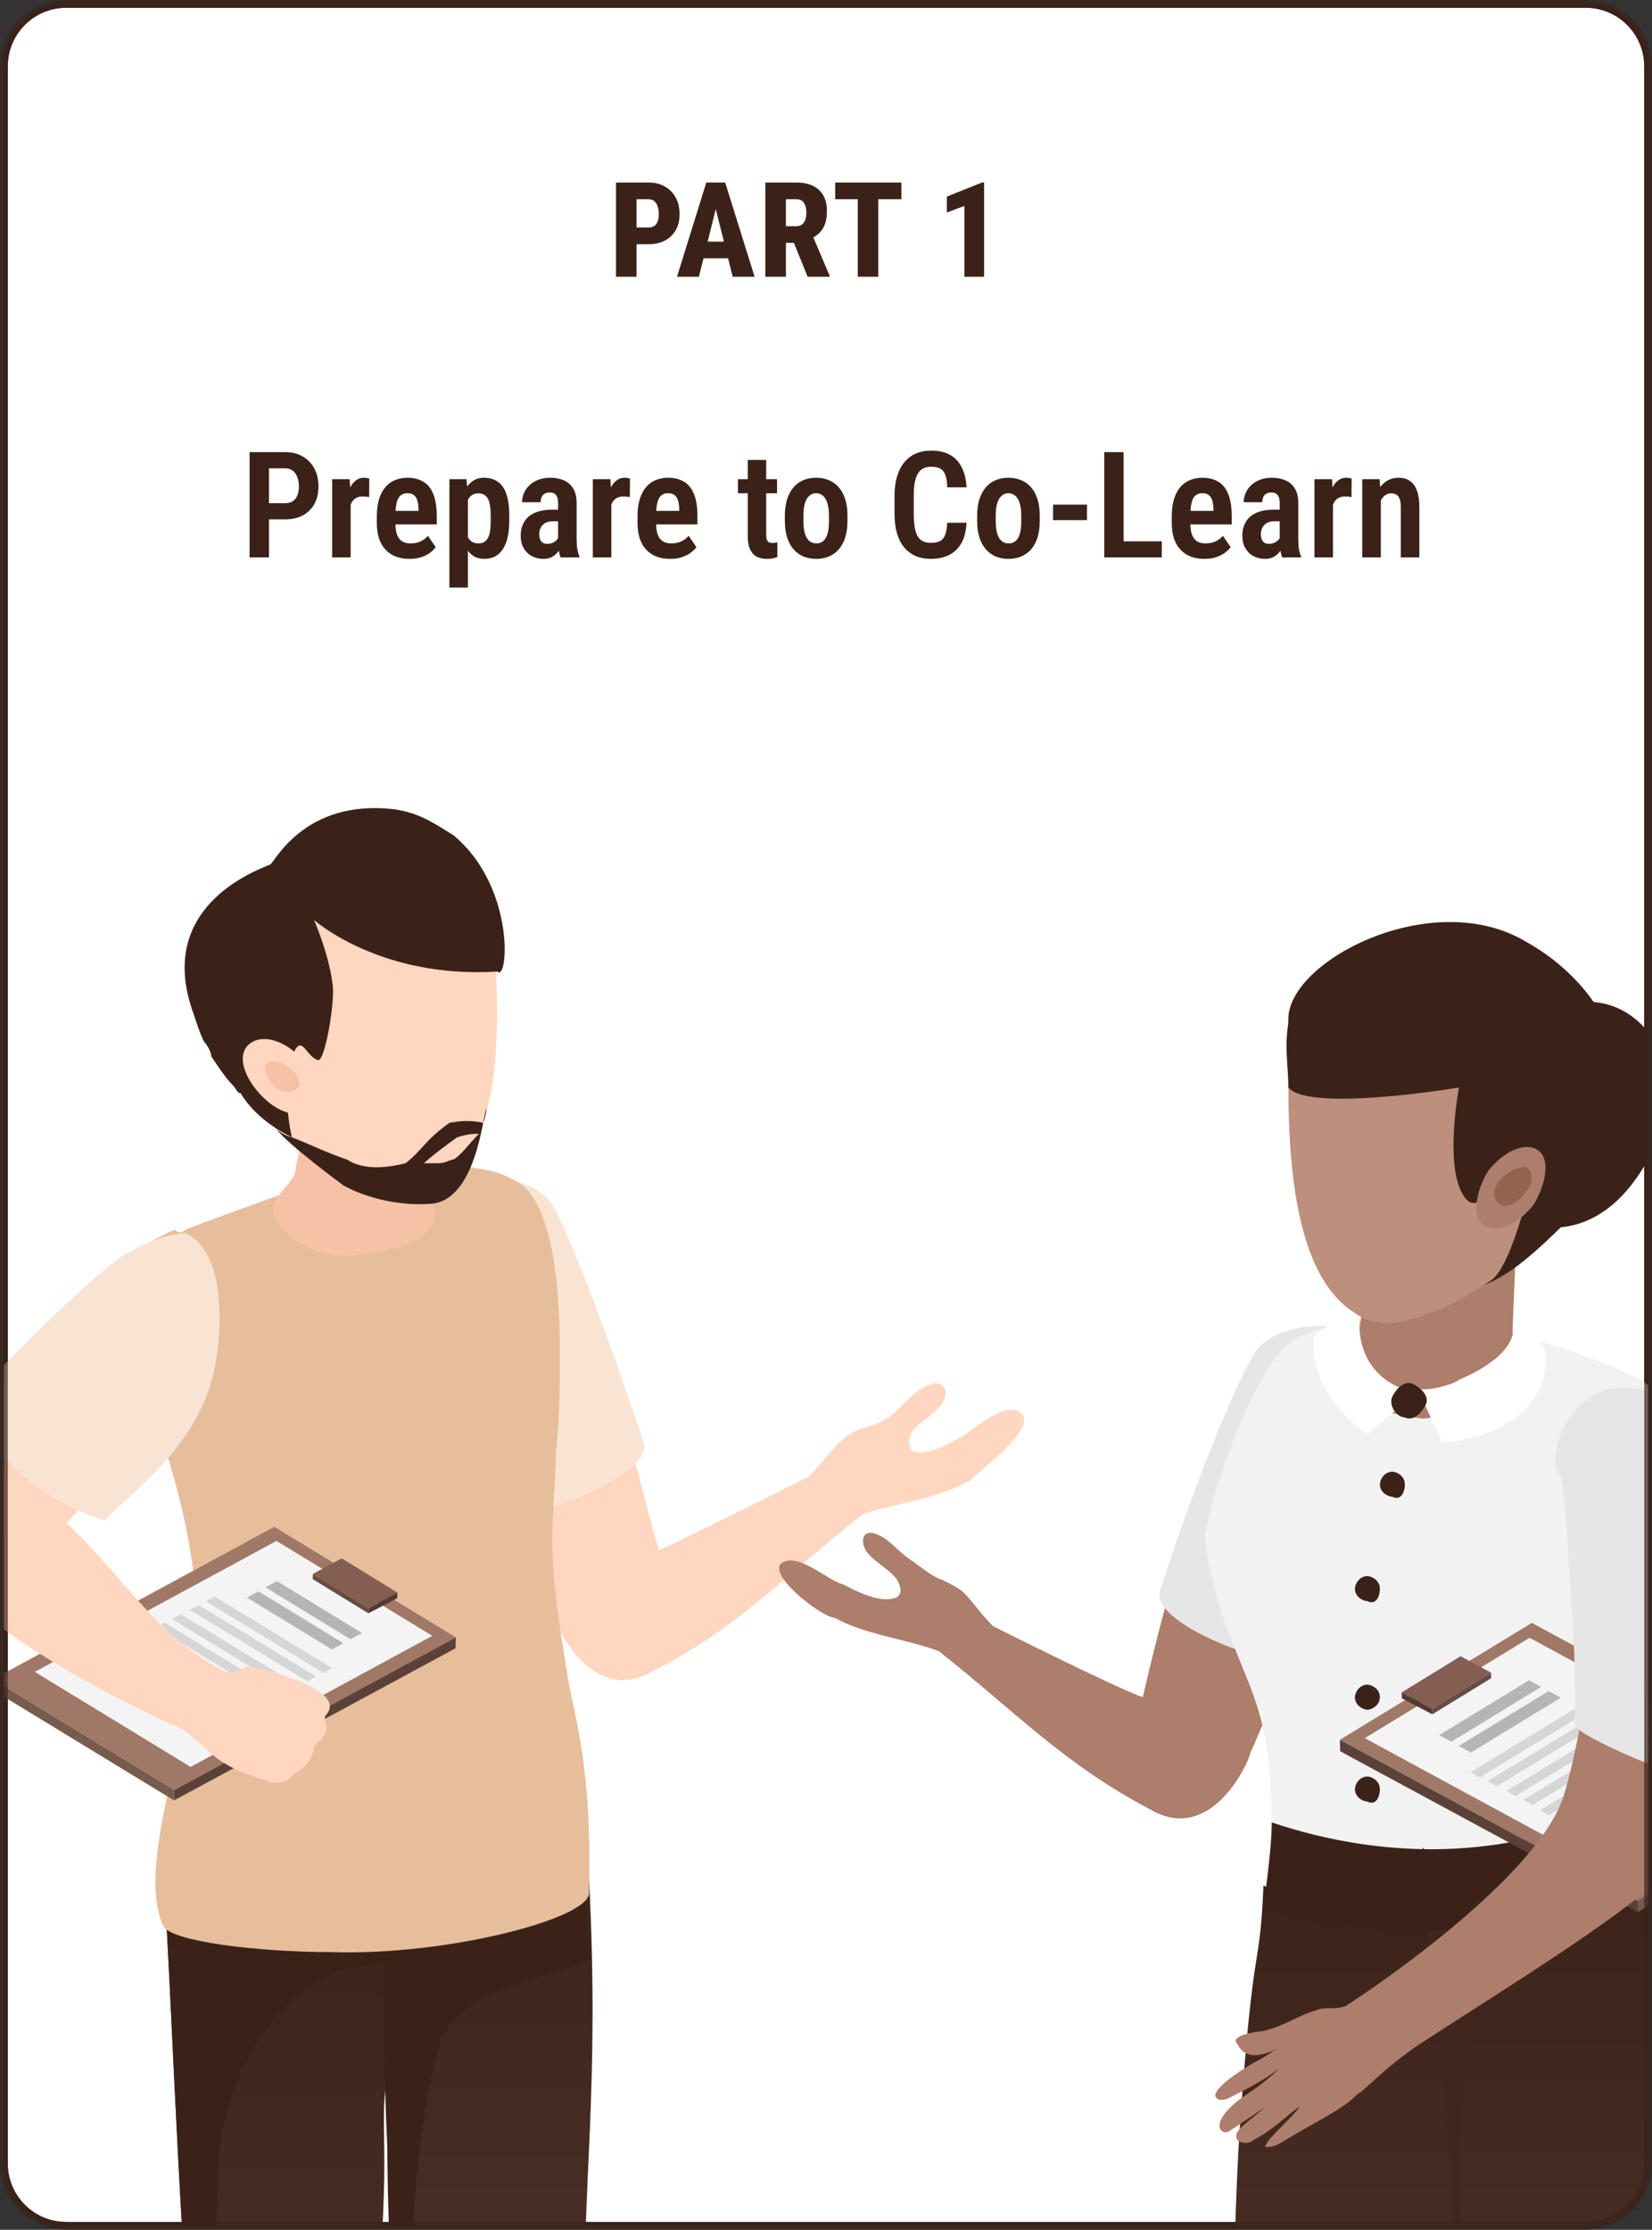 <svg width="424" height="572" viewBox="0 0 424 572" fill="none" xmlns="http://www.w3.org/2000/svg">
<rect x="0" y="0" width="424" height="572" fill="#333333" stroke="none"/>
<path d="M17 1.5H407C415.56 1.5 422.5 8.44 422.5 17V555C422.5 563.56 415.56 570.5 407 570.5H17C8.44 570.5 1.5 563.56 1.5 555V17C1.5 8.44 8.44 1.5 17 1.5Z" fill="white" stroke="#3B2219"/>
<g clip-path="url(#clip0_3341_1659)">
<path d="M262.242 362.706C258.477 358.923 250.006 366.488 247.182 368.38C245.3 369.325 237.77 374.053 234.005 372.162C233.064 370.271 233.064 369.325 234.005 367.434C235.887 364.597 240.594 362.706 242.476 358.923C243.417 356.086 241.535 354.195 238.711 355.14C235.887 356.086 233.064 358.923 230.24 361.76C227.416 364.597 224.592 365.543 220.827 366.488C218.945 367.434 217.062 368.38 215.18 370.271C212.356 373.108 210.474 375.945 207.65 378.782C207.65 378.782 175.647 394.858 169.058 397.695C165.293 384.456 160.587 363.651 153.998 346.63L121.055 357.977C126.702 374.999 135.173 399.586 141.762 413.771C142.703 417.553 152.116 437.412 167.176 428.901C189.766 417.553 201.061 404.314 221.769 388.238C231.181 385.401 240.594 384.456 249.065 379.727C251.889 376.89 266.007 366.488 262.242 362.706Z" fill="#FFD6BF"/>
<path d="M165.293 370.27C159.645 353.249 149.292 323.933 142.703 310.694C137.997 300.292 119.172 300.292 112.583 305.966C112.583 305.966 119.172 306.912 118.23 307.857C114.465 310.694 111.642 316.368 112.583 322.988C112.583 323.933 112.583 324.879 112.583 325.825C112.583 326.77 113.524 330.553 114.465 335.281C114.465 335.281 121.995 368.379 128.584 390.129C137.055 389.183 167.175 378.781 165.293 370.27Z" fill="#F9E4D3"/>
<path d="M118.227 480.912C85.283 562.237 106.932 513.064 93.754 617.085C89.048 657.748 88.107 701.248 86.225 733.4C81.518 735.291 62.693 737.183 51.398 737.183C49.516 737.183 47.633 737.183 45.751 737.183C45.751 736.237 42.927 691.791 42.927 688.009C40.103 660.585 41.986 621.813 48.574 598.172C45.751 565.074 43.868 509.281 41.986 480.912H118.227Z" fill="url(#paint0_linear_3341_1659)"/>
<path d="M48.576 597.226C45.752 565.074 43.869 509.281 41.987 480.912H118.228C114.463 491.314 110.698 498.879 107.874 505.498C77.754 496.042 57.047 529.14 56.106 555.618C55.164 593.444 49.517 628.433 48.576 665.313C47.634 688.954 49.517 712.596 50.458 736.237C48.576 736.237 46.693 736.237 44.811 736.237C44.811 735.291 41.987 690.846 41.987 687.063C39.163 659.639 41.987 620.868 48.576 597.226Z" fill="#3B2219"/>
<path d="M148.348 703.14C141.759 706.923 116.346 709.76 109.757 705.031C102.227 700.303 104.109 627.488 101.286 583.043C100.344 566.967 100.344 551.836 100.344 551.836C99.403 531.978 99.403 514.01 99.403 488.478C99.403 482.804 97.52 467.673 97.52 464.836L151.172 481.858C153.996 535.76 149.289 562.238 150.231 592.499C149.289 623.706 152.113 700.303 148.348 703.14Z" fill="url(#paint1_linear_3341_1659)"/>
<path d="M150.228 480.912C150.228 488.477 151.17 495.096 151.17 501.716C151.17 506.444 117.285 507.39 112.578 525.357C101.283 567.911 105.048 633.161 110.696 677.607C111.637 687.063 112.578 696.52 113.52 705.976C111.637 705.976 110.696 705.03 108.813 704.085C101.283 699.357 103.166 626.542 100.342 582.096C99.401 566.02 99.401 550.89 99.401 550.89C98.46 531.031 98.46 513.064 98.46 487.531C98.46 481.857 96.577 466.727 96.577 463.89L150.228 480.912Z" fill="#3B2219"/>
<path d="M151.177 485.64C151.177 492.259 114.468 501.716 85.29 500.77C65.523 500.77 43.874 497.933 41.992 494.151C34.462 479.02 49.522 443.085 50.463 419.444C51.404 388.238 35.403 353.249 35.403 352.303C33.521 340.955 32.58 332.444 35.403 325.825V324.879C36.344 322.988 36.344 322.042 37.286 320.151C38.227 318.26 41.051 317.314 44.816 315.423C45.757 316.368 46.698 316.368 47.639 315.423C52.346 313.532 88.113 300.292 91.878 300.292C97.526 299.347 109.762 296.51 110.703 297.455C114.468 298.401 120.116 299.347 125.763 300.292C129.528 301.238 133.293 303.129 135.176 305.021C144.588 315.423 143.647 344.738 143.647 352.303C143.647 357.031 143.647 363.651 142.706 372.162C142.706 378.781 141.765 387.292 141.765 394.857C141.765 406.205 143.647 417.553 145.53 428.901C146.471 437.412 152.118 450.651 151.177 485.64Z" fill="#E7BE9B"/>
<path d="M111.646 310.695C111.646 313.532 110.705 315.423 107.881 317.314C104.116 320.151 98.469 321.097 90.939 322.043C80.585 322.988 73.996 317.314 72.113 314.477C66.466 307.858 74.937 305.021 75.878 300.293C75.878 298.401 76.82 296.51 76.82 294.619C76.82 289.891 75.878 286.108 75.878 286.108H107.881C107.881 286.108 107.881 294.619 108.822 302.184C108.822 306.912 111.646 309.749 111.646 310.695Z" fill="#F5C2A6"/>
<path opacity="0.3" d="M111.646 310.695C111.646 313.532 110.705 315.423 107.881 317.315C105.999 315.423 106.94 313.532 106.94 311.641C106.94 308.804 105.058 305.967 102.234 304.076C98.469 301.239 92.821 302.184 88.115 300.293C87.174 300.293 79.644 297.456 75.879 295.565C75.879 290.837 74.938 287.054 74.938 287.054H106.94C106.94 287.054 106.94 295.565 107.881 303.13C108.823 306.913 111.646 309.75 111.646 310.695Z" fill="#F5C2A6"/>
<path d="M-7.896 390.129C-3.19 394.858 2.458 396.749 9.046 396.749C12.811 396.749 10.929 394.858 14.694 393.912C24.107 381.619 41.049 365.543 49.52 349.466L20.341 335.282C11.87 345.684 -6.955 361.76 -15.426 377.836C-16.367 383.51 -12.602 385.401 -7.896 390.129Z" fill="#FFD6BF"/>
<path d="M55.167 350.412C57.05 340.955 57.991 321.097 47.637 316.368C42.931 316.368 36.342 319.205 31.636 322.042C26.93 324.879 6.222 343.792 -8.838 360.814C-3.19 373.107 13.752 386.346 26.93 390.129C32.577 383.51 51.402 371.216 55.167 350.412Z" fill="#F9E4D3"/>
<path d="M114.467 302.184C109.761 305.967 104.114 306.913 97.525 305.967C89.054 305.021 79.641 297.456 73.994 292.728C68.346 288 59.875 272.869 57.992 264.358C57.992 263.413 57.051 261.521 57.051 260.576C54.227 238.826 73.994 233.152 89.054 221.804C105.055 209.511 124.821 213.293 126.704 238.826C128.586 265.304 128.586 291.782 114.467 302.184Z" fill="#FFD6BF"/>
<path d="M116.35 214.239C111.644 211.402 107.879 208.565 101.29 207.619C77.759 204.782 70.229 221.804 69.287 221.804C64.581 223.695 40.109 233.152 49.521 259.63C50.462 262.467 51.404 265.304 52.345 267.195C53.286 268.141 54.227 270.032 54.227 270.978C56.11 273.814 57.992 276.651 59.875 278.543C60.816 279.488 60.816 280.434 61.758 280.434C64.581 285.162 69.287 288.945 74.935 291.782C73.994 287.999 72.111 275.706 75.876 269.086C77.759 266.249 78.7 270.977 81.524 271.923C83.406 272.869 86.23 255.847 85.289 252.065C84.347 244.499 80.582 235.988 80.582 235.988C80.582 235.988 97.525 251.119 127.645 249.228C130.469 252.065 132.351 227.478 116.35 214.239Z" fill="#3B2219"/>
<path d="M80.583 284.217C77.759 287.054 72.112 286.108 67.405 281.38C62.699 276.652 60.816 270.978 63.64 268.141C66.464 265.304 72.112 266.249 76.818 270.978C81.524 274.76 83.406 281.38 80.583 284.217Z" fill="#FFD6BF"/>
<path d="M75.877 279.488C74.936 280.434 72.112 280.434 70.229 278.542C68.347 276.651 67.406 273.814 68.347 272.868C69.288 271.923 72.112 271.923 73.994 273.814C76.818 275.705 77.759 278.542 75.877 279.488Z" fill="#F5C2A6"/>
<path d="M59.872 429.847C60.813 427.01 74.932 424.173 76.815 425.119C77.756 425.119 77.756 425.119 78.697 426.064C78.697 426.064 79.638 427.01 79.638 427.956C79.638 428.901 78.697 428.901 78.697 429.847C77.756 430.792 76.815 431.738 74.932 432.684C73.991 432.684 72.108 433.629 71.167 433.629C69.285 433.629 67.402 433.629 65.52 432.684L59.872 429.847Z" fill="#FFD6BF"/>
<path d="M123.878 287.999C119.171 287.053 116.348 287.999 115.406 287.999C108.818 292.727 108.818 294.618 104.111 298.401C96.581 300.292 91.875 299.347 89.051 297.455C83.404 295.564 77.756 292.727 74.933 291.781C71.168 290.836 69.285 287.999 69.285 286.108H68.344C69.285 287.053 70.226 287.999 70.226 287.999C70.226 288.945 71.168 288.945 71.168 289.89C73.991 293.673 88.11 304.075 88.11 304.075C88.11 304.075 97.522 309.749 110.7 308.803C121.995 307.858 123.878 287.053 124.819 284.216C124.819 286.108 123.878 288.945 123.878 287.999ZM116.348 297.455C115.406 297.455 114.465 298.401 112.583 298.401C111.641 298.401 108.818 298.401 108.818 298.401C108.818 298.401 110.7 296.51 117.289 291.781C120.113 290.836 121.995 290.836 122.936 290.836C120.113 293.673 118.23 296.51 116.348 297.455Z" fill="#3B2219"/>
<path d="M66.46 438.357C66.46 439.303 66.46 439.303 67.402 439.303C69.284 439.303 71.167 440.248 73.049 439.303C74.932 439.303 75.873 438.357 76.814 436.466C77.755 435.52 77.755 434.574 77.755 432.683C77.755 428.901 77.755 425.118 76.814 420.39C76.814 419.444 76.814 416.607 75.873 415.662C74.932 414.716 73.049 416.607 73.049 416.607C69.284 418.498 68.343 421.335 67.402 426.064C67.402 427.955 66.46 429.846 66.46 431.738C66.46 434.575 65.519 437.411 66.46 438.357Z" fill="#3B2219"/>
<path d="M82.463 410.934C80.58 410.934 79.639 411.88 77.757 411.88C77.757 412.825 77.757 414.717 77.757 415.662C77.757 417.553 76.815 417.553 74.933 417.553C73.992 417.553 71.168 417.553 70.227 416.608C70.227 416.608 70.227 415.662 70.227 414.717C70.227 413.771 70.227 412.825 70.227 410.934C68.344 410.934 67.403 409.988 65.52 409.988C65.52 413.771 64.579 417.553 64.579 421.336C66.462 423.227 69.285 424.173 73.05 424.173C77.757 424.173 80.58 423.227 82.463 420.39C82.463 417.553 82.463 413.771 82.463 410.934Z" fill="#FEA311"/>
<path d="M117 420.042L44.739 459.205L-1.857 430.807L70.404 391.676L117 420.042Z" fill="#A07867"/>
<path d="M110.958 419.642L48.927 453.262L8.928 428.883L70.958 395.293L110.958 419.642Z" fill="#F4F4F4"/>
<path d="M117.001 420.042L116.925 422.829L44.667 461.858L44.74 459.205L117.001 420.042Z" fill="#5B4238"/>
<path d="M44.668 461.857L-1.927 433.466L-1.854 430.806L44.741 459.204L44.668 461.857Z" fill="#775B4D"/>
<path d="M80.308 403.753L94.596 412.541L101.998 408.545L87.71 399.763L80.308 403.753Z" fill="#845E53"/>
<path d="M80.309 403.753L80.272 405.098L94.561 413.859L94.597 412.541L80.309 403.753Z" fill="#684B41"/>
<path d="M94.561 413.858L101.959 409.992L101.999 408.544L94.597 412.541L94.561 413.858Z" fill="#543A32"/>
<path d="M68.131 407.194L89.945 420.508L92.904 418.912L71.09 405.603L68.131 407.194Z" fill="#B5B5B5"/>
<path d="M63.37 409.819L85.184 423.133L88.143 421.537L66.329 408.228L63.37 409.819Z" fill="#B5B5B5"/>
<path d="M52.84 410.795L83.016 429.144L85.275 427.914L55.099 409.569L52.84 410.795Z" fill="#D6D6D6"/>
<path d="M48.71 412.957L78.886 431.305L81.145 430.075L50.969 411.731L48.71 412.957Z" fill="#D6D6D6"/>
<path d="M44.144 415.332L74.32 433.681L76.579 432.451L46.403 414.106L44.144 415.332Z" fill="#D6D6D6"/>
<path d="M40.01 417.492L70.186 435.841L72.444 434.611L42.268 416.266L40.01 417.492Z" fill="#D6D6D6"/>
<path d="M36.004 420.026L66.18 438.374L68.439 437.145L38.263 418.8L36.004 420.026Z" fill="#D6D6D6"/>
<path d="M31.871 422.187L62.047 440.536L64.306 439.306L34.13 420.961L31.871 422.187Z" fill="#D6D6D6"/>
<path d="M27.306 424.561L57.483 442.909L59.741 441.679L29.565 423.335L27.306 424.561Z" fill="#D6D6D6"/>
<path d="M23.174 426.722L53.35 445.07L55.608 443.841L25.433 425.496L23.174 426.722Z" fill="#D6D6D6"/>
<path d="M66.462 427.955C65.52 427.955 63.638 427.01 62.697 427.955C61.755 427.955 60.814 428.901 58.931 428.901H57.99C36.342 418.499 26.929 394.858 6.221 382.564C5.28 382.564 3.398 379.727 2.456 378.782C1.515 377.836 0.574 377.836 -0.367 376.89C-1.309 376.89 -2.25 375.945 -3.191 375.945C-7.897 374.999 -12.604 374.999 -16.369 377.836C-21.075 386.347 -25.781 389.184 -19.192 398.64C-5.074 420.39 42.93 442.14 45.754 443.086C49.519 444.977 54.225 450.651 57.99 452.542C60.814 454.434 69.285 457.271 70.227 457.271C72.109 457.271 73.992 457.271 74.933 455.379C76.815 454.434 79.639 452.542 80.58 448.76V447.814C83.404 445.923 84.345 444.031 83.404 441.195C83.404 441.195 83.404 441.195 83.404 440.249C89.052 434.575 73.992 429.847 66.462 427.955Z" fill="#FFD6BF"/>
<path d="M200.435 401.101C204.705 397.888 212.178 405.386 216.448 406.457C218.583 407.528 226.055 411.813 230.325 409.671C231.393 408.599 231.393 407.528 230.325 405.386C228.19 402.173 222.853 400.03 221.785 396.817C220.718 393.603 222.853 392.532 224.988 393.603C228.19 394.675 230.326 397.888 233.528 400.03C236.731 402.173 238.866 404.315 242.068 405.386C244.203 406.457 246.338 407.528 247.406 408.599C249.541 410.742 251.676 413.955 254.878 417.169C254.878 417.169 286.904 433.236 293.309 435.378C296.512 421.453 301.849 400.03 308.255 382.892L341.348 393.603C336.01 410.742 327.47 435.378 321.065 449.303C319.997 453.587 310.39 472.868 295.444 464.299C273.026 452.516 261.284 439.662 241.001 423.595C232.461 420.382 221.785 419.311 214.313 415.026C211.11 415.026 197.232 404.315 200.435 401.101Z" fill="#AD7E6C"/>
<path d="M297.582 408.599C302.919 391.461 313.595 362.541 321.067 348.616C326.405 337.904 344.553 338.975 352.025 343.26L345.62 344.331C349.89 347.545 352.025 352.9 352.025 359.327C352.025 360.398 352.025 361.469 352.025 362.541C352.025 363.612 350.958 366.825 349.89 372.181C349.89 372.181 342.418 405.386 334.945 426.809C326.405 427.88 296.514 417.169 297.582 408.599Z" fill="#E6E6E6"/>
<path d="M414.375 465.176C379.754 486.135 380.98 484.825 325.514 481.403C325.514 519.267 330.704 567.349 330.704 567.349C337.206 588.986 379.754 662.973 416.542 557.131C416.542 524.676 415.458 497.631 414.375 465.176Z" fill="#40271E"/>
<path d="M415.005 473.938C413.937 469.653 413.937 465.369 412.87 463.227C415.005 448.231 420.342 433.235 422.477 425.737C424.612 412.883 434.22 360.397 422.477 355.042C419.275 351.828 394.722 343.259 394.722 344.33C385.114 364.682 371.236 357.184 362.696 357.184C345.616 356.113 353.089 337.903 353.089 337.903C353.089 337.903 341.346 338.974 332.806 343.259C322.131 348.615 310.388 385.033 309.32 393.603C309.32 398.958 311.455 406.456 313.59 413.954C321.063 435.377 326.401 438.59 326.401 469.653C326.401 472.867 326.401 476.08 325.333 479.294C356.291 485.721 387.249 484.649 415.005 473.938Z" fill="#F2F2F2"/>
<path d="M425.103 473.939C411.27 490.863 396.411 492.555 382.065 482.401C381.041 506.094 379.504 482.016 375.917 532.786C372.331 583.557 375.405 756.562 375.917 805.641C375.917 807.333 379.504 819.18 397.436 822.564C421.005 825.949 430.227 810.718 430.227 810.718C430.227 810.718 430.739 780.255 431.764 771.794C433.301 754.87 437.4 612.712 430.739 541.634C428.69 526.402 426.64 495.94 425.103 473.939Z" fill="url(#paint2_linear_3341_1659)"/>
<path d="M365.395 473.939C351.562 490.863 338.628 493.769 324.282 483.615C323.257 507.308 321.845 494.248 318.259 545.018C314.672 595.789 315.697 756.562 316.209 805.641C316.209 807.333 319.796 819.18 337.728 822.564C361.297 825.949 370.519 810.718 370.519 810.718C370.519 810.718 371.031 780.255 372.056 771.794C373.593 754.87 377.692 612.712 371.031 541.634C368.982 526.402 366.932 495.94 365.395 473.939Z" fill="url(#paint3_linear_3341_1659)"/>
<path d="M430.467 541.796C428.903 526.528 426.296 494.296 425.253 473.939C424.21 473.939 423.167 475.636 422.124 477.332C423.167 485.814 424.21 494.296 424.731 501.082C428.382 548.581 431.51 604.563 431.51 653.759C431.51 716.526 426.296 813.221 427.339 813.221C429.424 811.524 430.467 809.828 430.467 809.828C430.467 809.828 430.989 779.293 432.032 770.811C433.596 755.543 437.247 611.348 430.467 541.796Z" fill="#3B2219"/>
<path d="M360.565 380.749C360.565 378.607 358.43 377.536 357.363 377.536C355.228 377.536 354.16 379.678 354.16 380.749C354.16 382.892 356.295 383.963 357.363 383.963C359.498 385.034 360.565 382.892 360.565 380.749Z" fill="#3B2219"/>
<path d="M354.155 407.529C354.155 405.387 352.02 404.316 350.953 404.316C348.818 404.316 347.75 406.458 347.75 407.529C347.75 409.672 349.885 410.743 350.953 410.743C353.088 411.814 354.155 409.672 354.155 407.529Z" fill="#3B2219"/>
<path d="M354.155 435.377C354.155 433.235 352.02 432.164 350.953 432.164C348.818 432.164 347.75 434.306 347.75 435.377C347.75 437.52 349.885 438.591 350.953 438.591C352.02 438.591 354.155 437.52 354.155 435.377Z" fill="#3B2219"/>
<path d="M354.155 458.943C354.155 456.801 352.02 455.729 350.953 455.729C348.818 455.729 347.75 457.872 347.75 458.943C347.75 461.085 349.885 462.156 350.953 462.156C353.088 463.227 354.155 461.085 354.155 458.943Z" fill="#3B2219"/>
<path d="M348.824 338.974C352.027 338.974 354.162 337.903 354.162 337.903C354.162 337.903 356.297 348.615 362.702 349.686C373.377 350.757 382.985 343.259 387.255 340.046V343.259L394.728 346.472C392.592 357.184 378.715 363.611 363.769 363.611C349.892 362.54 346.689 350.757 348.824 338.974Z" fill="#F5C2A6"/>
<path d="M389.393 312.197L388.249 340.349L388.325 345.402C388.325 345.402 388.991 349.27 385.789 351.412C384.721 352.483 384.396 352.642 383.329 352.642C381.193 353.713 380.543 355.258 378.408 356.329C375.151 359.917 368.567 364.934 363.647 363.705C362.579 363.705 358.401 362.476 356.266 362.476C353.063 361.405 352.413 356.013 351.346 353.871C350.278 352.8 348.723 352.483 347.655 351.412L350.115 331.744L350.962 323.979L389.393 312.197Z" fill="#AD7E6C"/>
<path d="M413.939 464.299C386.184 477.152 355.226 477.152 326.402 467.512C326.402 475.01 324.267 488.935 324.267 488.935C330.673 493.219 386.184 503.931 416.074 482.508C416.074 476.081 415.007 470.725 413.939 464.299Z" fill="#3B2219"/>
<path d="M348.821 338.976C348.821 355.043 362.699 357.185 363.767 357.185L350.956 367.896C350.956 367.896 336.011 358.256 337.079 343.26C339.214 340.047 345.619 337.905 348.821 338.976Z" fill="white"/>
<path d="M363.77 356.114L370.175 370.039C370.175 370.039 396.863 368.968 396.863 347.545C396.863 343.26 388.323 341.118 388.323 341.118C388.323 341.118 389.391 347.545 374.445 353.972C373.378 355.043 365.905 357.185 363.77 356.114Z" fill="white"/>
<path d="M357.362 358.255C358.43 356.113 360.565 353.971 362.7 355.042C364.835 356.113 366.97 358.255 365.903 360.397C364.835 362.54 362.7 364.682 360.565 363.611C358.43 363.611 356.295 360.397 357.362 358.255Z" fill="#3B2219"/>
<path d="M392.595 314.339C412.878 318.623 422.485 299.343 425.688 291.845C428.89 284.347 428.89 274.707 424.62 267.209C420.35 259.711 411.81 255.426 403.27 257.568C397.932 258.639 393.662 261.853 390.46 266.137C387.257 270.422 385.122 274.707 384.055 280.062C381.92 288.631 379.784 297.2 379.784 305.77C379.784 311.125 380.852 317.552 385.122 319.694L392.595 314.339Z" fill="#3B2219"/>
<path d="M406.476 308.982C388.328 327.192 377.653 337.903 358.437 326.121C340.289 314.338 329.614 286.489 330.682 260.781C331.749 245.785 368.045 227.576 391.53 241.501C420.354 257.568 424.624 291.844 406.476 308.982Z" fill="#3B2219"/>
<path d="M330.677 278.993C330.677 303.629 333.88 328.265 347.757 336.834C352.027 340.048 358.433 340.048 363.77 337.905C364.838 337.905 365.905 336.834 366.973 336.834C373.378 334.692 379.783 330.407 382.986 328.265C388.323 323.98 393.661 301.487 394.728 293.989C398.998 271.495 380.85 270.424 364.838 260.783C348.825 250.072 330.677 255.428 330.677 278.993Z" fill="#BD8F7D"/>
<path d="M343.488 246.856C349.893 247.927 356.298 254.354 362.703 255.425C369.108 256.496 375.513 257.568 380.851 258.639C389.391 260.781 396.864 263.994 405.404 266.137C407.539 270.421 408.606 275.777 408.606 281.133C408.606 289.702 406.471 297.2 403.269 304.698C402.201 305.769 392.594 293.986 392.594 295.057C392.594 295.057 380.851 312.196 376.581 307.911C370.176 301.484 374.446 278.99 374.446 278.99C374.446 278.99 336.015 285.417 330.677 278.99C330.677 269.35 326.407 255.425 343.488 246.856Z" fill="#3B2219"/>
<path d="M381.915 300.414C378.713 305.77 377.645 312.197 380.848 314.339C384.05 316.481 389.388 314.339 393.658 308.984C396.861 303.628 397.928 297.201 394.725 295.059C391.523 292.916 386.185 295.059 381.915 300.414Z" fill="#AD7E6C"/>
<path d="M385.125 302.556C382.99 304.699 382.99 307.912 385.125 308.983C386.193 310.054 389.396 308.983 391.531 305.77C393.666 303.628 393.666 300.414 391.531 299.343C389.396 299.343 387.26 300.414 385.125 302.556Z" fill="#95624E"/>
<path d="M343.897 446.308L420.298 487.716L469.563 457.69L393.163 416.318L343.897 446.308Z" fill="#A07867"/>
<path d="M350.283 445.886L415.867 481.432L458.158 455.657L392.574 420.142L350.283 445.886Z" fill="#F4F4F4"/>
<path d="M343.893 446.308L343.974 449.255L420.371 490.521L420.294 487.716L343.893 446.308Z" fill="#5B4238"/>
<path d="M420.37 490.52L469.635 460.502L469.558 457.689L420.293 487.715L420.37 490.52Z" fill="#775B4D"/>
<path d="M382.691 429.087L367.584 438.379L359.758 434.153L374.865 424.869L382.691 429.087Z" fill="#845E53"/>
<path d="M382.688 429.087L382.728 430.509L367.62 439.771L367.581 438.378L382.688 429.087Z" fill="#684B41"/>
<path d="M367.623 439.771L359.801 435.683L359.759 434.153L367.585 438.378L367.623 439.771Z" fill="#543A32"/>
<path d="M395.564 432.724L372.5 446.802L369.372 445.114L392.436 431.042L395.564 432.724Z" fill="#B5B5B5"/>
<path d="M400.596 435.5L377.533 449.577L374.404 447.89L397.468 433.818L400.596 435.5Z" fill="#B5B5B5"/>
<path d="M411.731 436.532L379.826 455.932L377.438 454.632L409.343 435.236L411.731 436.532Z" fill="#D6D6D6"/>
<path d="M416.097 438.818L384.192 458.217L381.804 456.917L413.709 437.521L416.097 438.818Z" fill="#D6D6D6"/>
<path d="M420.925 441.33L389.02 460.729L386.632 459.429L418.537 440.034L420.925 441.33Z" fill="#D6D6D6"/>
<path d="M425.3 443.613L393.395 463.013L391.007 461.712L422.912 442.317L425.3 443.613Z" fill="#D6D6D6"/>
<path d="M429.533 446.292L397.629 465.691L395.24 464.391L427.145 444.995L429.533 446.292Z" fill="#D6D6D6"/>
<path d="M433.906 448.577L402.002 467.976L399.613 466.676L431.518 447.281L433.906 448.577Z" fill="#D6D6D6"/>
<path d="M438.736 451.086L406.831 470.486L404.443 469.186L436.347 449.79L438.736 451.086Z" fill="#D6D6D6"/>
<path d="M443.104 453.372L411.199 472.771L408.811 471.471L440.716 452.076L443.104 453.372Z" fill="#D6D6D6"/>
<path d="M312.202 538.206C310.067 536.064 320.743 529.637 322.878 528.566C325.013 527.495 326.08 526.424 328.215 525.352C323.945 527.495 319.675 528.566 317.54 524.281C315.405 522.139 322.878 521.068 323.945 521.068C329.283 519.997 333.553 516.783 337.823 515.712C339.958 514.641 342.093 515.712 345.296 514.641C357.038 507.143 393.334 481.436 400.807 462.155C402.942 456.8 407.212 436.448 407.212 430.021C417.887 432.163 426.427 428.95 438.17 426.808C438.17 447.159 434.967 471.795 429.63 478.222C421.09 488.934 385.861 510.356 364.511 524.281C354.903 530.708 350.633 536.064 348.498 537.135C344.228 541.419 338.891 543.562 328.215 549.989C326.08 551.06 323.945 551.06 325.013 549.989C326.08 547.846 332.485 542.491 333.553 540.348C329.283 543.562 326.08 546.775 321.81 548.917C320.743 549.989 318.608 549.989 317.54 548.917C316.473 546.775 318.608 545.704 325.013 540.348C321.81 542.491 318.608 544.633 315.405 546.775C313.27 547.846 310.067 544.633 318.608 538.206C321.81 536.064 325.013 533.922 328.215 530.708C323.945 533.922 319.675 536.064 315.405 538.206C315.405 538.206 313.27 539.277 312.202 538.206Z" fill="#AD7E6C"/>
<path d="M404.238 442.379C404.238 423.94 404.201 426.398 403.008 406.73C400.548 366.163 400.385 383.496 399.318 375.998C398.25 367.429 406.466 353.97 419.277 356.113C427.817 357.184 438.492 362.54 438.492 377.536C439.559 402.172 441.142 398.125 441.142 423.94C441.142 431.315 441.142 447.296 437.448 457.13C433.178 457.13 404.238 445.402 404.238 442.379Z" fill="#E6E6E6"/>
</g>
<path opacity="0.7" d="M1 17C1 8.163 8.163 1 17 1H407C415.837 1 423 8.163 423 17V555C423 563.837 415.837 571 407 571H17C8.163 571 1 563.837 1 555V17Z" stroke="#3B2219" stroke-width="2"/>
<path d="M166.452 62.649H161.555V58.366H166.452C167.083 58.366 167.592 58.222 167.98 57.935C168.367 57.636 168.649 57.232 168.826 56.723C169.003 56.203 169.092 55.616 169.092 54.963C169.092 54.277 169.003 53.64 168.826 53.054C168.649 52.467 168.367 51.997 167.98 51.643C167.592 51.288 167.083 51.111 166.452 51.111H163.381V71H158.102V46.828H166.452C168.101 46.828 169.518 47.177 170.702 47.874C171.898 48.571 172.816 49.529 173.458 50.746C174.1 51.964 174.421 53.358 174.421 54.93C174.421 56.49 174.1 57.846 173.458 58.997C172.816 60.148 171.898 61.045 170.702 61.687C169.518 62.328 168.101 62.649 166.452 62.649ZM184.232 51.526L179.384 71H173.756L181.277 46.828H184.78L184.232 51.526ZM188.05 71L183.186 51.526L182.555 46.828H186.125L193.678 71H188.05ZM188.233 61.985V66.252H177.525V61.985H188.233ZM196.433 46.828H204.452C206.068 46.828 207.457 47.105 208.619 47.658C209.781 48.212 210.672 49.031 211.292 50.115C211.923 51.2 212.238 52.539 212.238 54.133C212.238 55.483 212.061 56.623 211.707 57.553C211.353 58.471 210.855 59.235 210.213 59.844C209.571 60.453 208.813 60.945 207.938 61.321L206.262 62.301H199.87L199.853 58.034H204.319C204.917 58.034 205.409 57.896 205.797 57.619C206.184 57.342 206.472 56.95 206.66 56.44C206.859 55.92 206.959 55.306 206.959 54.598C206.959 53.867 206.865 53.242 206.677 52.722C206.5 52.202 206.228 51.803 205.863 51.526C205.509 51.25 205.039 51.111 204.452 51.111H201.713V71H196.433V46.828ZM207.291 71L202.925 60.259L208.47 60.242L212.935 70.751V71H207.291ZM225.419 46.828V71H220.156V46.828H225.419ZM231.346 46.828V51.111H214.362V46.828H231.346ZM252.578 46.812V71H247.514V52.821L243.015 54.515V50.431L252.08 46.812H252.578Z" fill="#3B2219"/>
<path d="M73.133 133.24H67.511V129.084H73.133C73.986 129.084 74.673 128.905 75.192 128.546C75.724 128.175 76.108 127.661 76.343 127.006C76.59 126.35 76.714 125.608 76.714 124.779C76.714 123.975 76.59 123.221 76.343 122.516C76.108 121.798 75.724 121.223 75.192 120.79C74.673 120.357 73.986 120.141 73.133 120.141H69.032V143H64.06V115.984H73.133C74.926 115.984 76.46 116.362 77.734 117.116C79.021 117.871 80.01 118.91 80.703 120.233C81.396 121.545 81.742 123.048 81.742 124.742C81.742 126.499 81.396 128.008 80.703 129.27C80.01 130.531 79.021 131.508 77.734 132.201C76.46 132.894 74.926 133.24 73.133 133.24ZM89.999 127.099V143H85.249V122.924H89.758L89.999 127.099ZM94.786 122.775L94.749 127.507C94.502 127.457 94.223 127.42 93.914 127.396C93.617 127.371 93.339 127.358 93.079 127.358C92.498 127.358 91.997 127.457 91.576 127.655C91.156 127.853 90.803 128.138 90.519 128.509C90.234 128.88 90.018 129.338 89.869 129.882C89.721 130.414 89.628 131.02 89.591 131.7L88.626 131.533C88.626 130.247 88.725 129.059 88.923 127.971C89.133 126.882 89.436 125.936 89.832 125.132C90.24 124.315 90.741 123.685 91.335 123.239C91.929 122.782 92.609 122.553 93.376 122.553C93.611 122.553 93.865 122.577 94.137 122.627C94.421 122.664 94.638 122.714 94.786 122.775ZM105.103 143.371C103.767 143.371 102.579 143.167 101.54 142.759C100.513 142.351 99.641 141.757 98.924 140.978C98.206 140.198 97.656 139.24 97.272 138.102C96.901 136.964 96.716 135.659 96.716 134.187V132.387C96.716 130.717 96.908 129.27 97.291 128.045C97.674 126.808 98.206 125.787 98.887 124.983C99.579 124.167 100.408 123.561 101.373 123.165C102.35 122.757 103.426 122.553 104.602 122.553C105.863 122.553 106.964 122.763 107.904 123.184C108.857 123.592 109.642 124.204 110.261 125.021C110.879 125.837 111.337 126.851 111.634 128.063C111.943 129.263 112.098 130.655 112.098 132.238V134.521H98.85V131.051H107.422V130.587C107.397 129.721 107.292 128.985 107.106 128.379C106.921 127.773 106.624 127.315 106.216 127.006C105.82 126.684 105.276 126.523 104.583 126.523C104.039 126.523 103.569 126.635 103.173 126.857C102.777 127.068 102.455 127.402 102.208 127.859C101.973 128.305 101.794 128.905 101.67 129.659C101.546 130.401 101.484 131.311 101.484 132.387V134.187C101.484 135.139 101.571 135.949 101.744 136.617C101.917 137.273 102.171 137.811 102.505 138.231C102.839 138.64 103.247 138.937 103.729 139.122C104.212 139.308 104.775 139.4 105.418 139.4C106.383 139.4 107.23 139.227 107.96 138.881C108.69 138.522 109.321 138.046 109.853 137.452L111.838 140.365C111.479 140.848 110.991 141.324 110.372 141.794C109.754 142.252 109.005 142.629 108.127 142.926C107.261 143.223 106.253 143.371 105.103 143.371ZM120.095 126.783V150.719H115.345V122.924H119.724L120.095 126.783ZM130.708 132.22V133.686C130.708 135.257 130.566 136.642 130.281 137.842C130.009 139.042 129.601 140.056 129.057 140.885C128.512 141.714 127.838 142.338 127.034 142.759C126.23 143.167 125.29 143.371 124.214 143.371C123.2 143.371 122.327 143.142 121.598 142.685C120.868 142.227 120.249 141.584 119.742 140.755C119.235 139.926 118.833 138.955 118.536 137.842C118.239 136.729 118.017 135.522 117.868 134.224V131.96C118.004 130.575 118.215 129.307 118.499 128.156C118.796 127.006 119.198 126.01 119.705 125.169C120.212 124.328 120.831 123.685 121.561 123.239C122.303 122.782 123.175 122.553 124.177 122.553C125.265 122.553 126.218 122.751 127.034 123.146C127.851 123.53 128.531 124.118 129.075 124.909C129.619 125.701 130.028 126.709 130.3 127.934C130.572 129.146 130.708 130.575 130.708 132.22ZM125.939 133.686V132.22C125.939 131.23 125.878 130.377 125.754 129.659C125.643 128.942 125.457 128.354 125.197 127.896C124.95 127.439 124.622 127.105 124.214 126.895C123.818 126.672 123.336 126.561 122.767 126.561C122.222 126.561 121.746 126.672 121.338 126.895C120.93 127.105 120.596 127.408 120.336 127.804C120.076 128.2 119.866 128.676 119.705 129.232C119.557 129.777 119.47 130.383 119.445 131.051V135.151C119.507 135.943 119.649 136.66 119.872 137.304C120.107 137.947 120.46 138.46 120.93 138.844C121.4 139.215 122.024 139.4 122.804 139.4C123.385 139.4 123.874 139.283 124.27 139.048C124.665 138.813 124.987 138.46 125.234 137.99C125.494 137.52 125.674 136.926 125.772 136.209C125.884 135.492 125.939 134.65 125.939 133.686ZM143.232 138.658V129.01C143.232 128.354 143.146 127.835 142.973 127.451C142.812 127.068 142.571 126.789 142.249 126.616C141.927 126.431 141.532 126.338 141.062 126.338C140.554 126.338 140.128 126.443 139.781 126.653C139.435 126.851 139.175 127.142 139.002 127.525C138.841 127.896 138.761 128.336 138.761 128.843H133.992C133.992 128.002 134.159 127.204 134.493 126.449C134.827 125.695 135.31 125.027 135.94 124.445C136.571 123.852 137.332 123.388 138.223 123.054C139.113 122.72 140.109 122.553 141.21 122.553C142.521 122.553 143.684 122.775 144.698 123.221C145.725 123.654 146.529 124.353 147.11 125.317C147.704 126.27 148.001 127.519 148.001 129.065V138.231C148.001 139.258 148.057 140.13 148.168 140.848C148.292 141.565 148.471 142.177 148.706 142.685V143H143.882C143.672 142.48 143.511 141.825 143.399 141.033C143.288 140.229 143.232 139.438 143.232 138.658ZM143.845 130.754L143.863 133.723H141.859C141.303 133.723 140.808 133.803 140.375 133.964C139.954 134.125 139.596 134.354 139.299 134.65C139.002 134.947 138.779 135.3 138.631 135.708C138.482 136.116 138.408 136.562 138.408 137.044C138.408 137.601 138.489 138.064 138.649 138.436C138.81 138.794 139.045 139.066 139.354 139.252C139.664 139.425 140.041 139.512 140.486 139.512C141.117 139.512 141.661 139.376 142.119 139.104C142.589 138.831 142.942 138.51 143.177 138.139C143.424 137.755 143.517 137.396 143.455 137.062L144.531 138.992C144.408 139.45 144.216 139.932 143.956 140.439C143.696 140.947 143.362 141.423 142.954 141.868C142.558 142.313 142.07 142.678 141.488 142.963C140.919 143.235 140.245 143.371 139.466 143.371C138.365 143.371 137.369 143.13 136.479 142.647C135.6 142.165 134.908 141.485 134.4 140.606C133.893 139.716 133.64 138.652 133.64 137.415C133.64 136.401 133.807 135.485 134.141 134.669C134.475 133.853 134.963 133.154 135.606 132.572C136.262 131.991 137.091 131.546 138.093 131.236C139.095 130.915 140.27 130.754 141.618 130.754H143.845ZM156.907 127.099V143H152.157V122.924H156.666L156.907 127.099ZM161.694 122.775L161.657 127.507C161.41 127.457 161.132 127.42 160.822 127.396C160.525 127.371 160.247 127.358 159.987 127.358C159.406 127.358 158.905 127.457 158.484 127.655C158.064 127.853 157.711 128.138 157.427 128.509C157.142 128.88 156.926 129.338 156.777 129.882C156.629 130.414 156.536 131.02 156.499 131.7L155.534 131.533C155.534 130.247 155.633 129.059 155.831 127.971C156.041 126.882 156.344 125.936 156.74 125.132C157.148 124.315 157.649 123.685 158.243 123.239C158.837 122.782 159.517 122.553 160.284 122.553C160.519 122.553 160.773 122.577 161.045 122.627C161.329 122.664 161.546 122.714 161.694 122.775ZM172.011 143.371C170.675 143.371 169.487 143.167 168.448 142.759C167.422 142.351 166.549 141.757 165.832 140.978C165.115 140.198 164.564 139.24 164.181 138.102C163.81 136.964 163.624 135.659 163.624 134.187V132.387C163.624 130.717 163.816 129.27 164.199 128.045C164.583 126.808 165.115 125.787 165.795 124.983C166.488 124.167 167.316 123.561 168.281 123.165C169.258 122.757 170.335 122.553 171.51 122.553C172.771 122.553 173.872 122.763 174.812 123.184C175.765 123.592 176.55 124.204 177.169 125.021C177.787 125.837 178.245 126.851 178.542 128.063C178.851 129.263 179.006 130.655 179.006 132.238V134.521H165.758V131.051H174.33V130.587C174.305 129.721 174.2 128.985 174.015 128.379C173.829 127.773 173.532 127.315 173.124 127.006C172.728 126.684 172.184 126.523 171.491 126.523C170.947 126.523 170.477 126.635 170.081 126.857C169.685 127.068 169.364 127.402 169.116 127.859C168.881 128.305 168.702 128.905 168.578 129.659C168.454 130.401 168.393 131.311 168.393 132.387V134.187C168.393 135.139 168.479 135.949 168.652 136.617C168.826 137.273 169.079 137.811 169.413 138.231C169.747 138.64 170.155 138.937 170.638 139.122C171.12 139.308 171.683 139.4 172.326 139.4C173.291 139.4 174.138 139.227 174.868 138.881C175.598 138.522 176.229 138.046 176.761 137.452L178.746 140.365C178.387 140.848 177.899 141.324 177.28 141.794C176.662 142.252 175.913 142.629 175.035 142.926C174.169 143.223 173.161 143.371 172.011 143.371ZM199.435 122.924V126.542H189.396V122.924H199.435ZM191.92 117.988H196.651V137.137C196.651 137.718 196.713 138.17 196.837 138.491C196.961 138.8 197.14 139.011 197.375 139.122C197.622 139.233 197.919 139.289 198.266 139.289C198.525 139.289 198.773 139.271 199.008 139.233C199.243 139.196 199.416 139.159 199.527 139.122L199.509 142.907C199.15 143.043 198.754 143.155 198.321 143.241C197.888 143.328 197.369 143.371 196.763 143.371C195.798 143.371 194.951 143.186 194.221 142.814C193.503 142.431 192.94 141.812 192.532 140.959C192.124 140.093 191.92 138.961 191.92 137.563V117.988ZM201.438 133.704V132.238C201.438 130.667 201.63 129.282 202.014 128.082C202.397 126.87 202.941 125.855 203.646 125.039C204.352 124.223 205.193 123.604 206.17 123.184C207.16 122.763 208.254 122.553 209.454 122.553C210.679 122.553 211.78 122.763 212.757 123.184C213.746 123.604 214.594 124.223 215.299 125.039C216.016 125.855 216.561 126.87 216.932 128.082C217.315 129.282 217.507 130.667 217.507 132.238V133.704C217.507 135.275 217.315 136.66 216.932 137.86C216.561 139.06 216.016 140.075 215.299 140.903C214.594 141.72 213.746 142.338 212.757 142.759C211.78 143.167 210.691 143.371 209.491 143.371C208.291 143.371 207.197 143.167 206.207 142.759C205.23 142.338 204.382 141.72 203.665 140.903C202.948 140.075 202.397 139.06 202.014 137.86C201.63 136.66 201.438 135.275 201.438 133.704ZM206.207 132.238V133.704C206.207 134.681 206.281 135.529 206.43 136.246C206.578 136.951 206.795 137.539 207.079 138.009C207.376 138.479 207.722 138.831 208.118 139.066C208.526 139.289 208.984 139.4 209.491 139.4C210.035 139.4 210.512 139.289 210.92 139.066C211.328 138.831 211.668 138.479 211.94 138.009C212.213 137.539 212.417 136.951 212.553 136.246C212.689 135.529 212.757 134.681 212.757 133.704V132.238C212.757 131.286 212.676 130.451 212.516 129.733C212.367 129.016 212.151 128.422 211.866 127.952C211.582 127.482 211.235 127.13 210.827 126.895C210.419 126.647 209.961 126.523 209.454 126.523C208.959 126.523 208.514 126.647 208.118 126.895C207.722 127.13 207.376 127.482 207.079 127.952C206.795 128.422 206.578 129.016 206.43 129.733C206.281 130.451 206.207 131.286 206.207 132.238ZM243.112 134.094H248.066C247.98 136.085 247.572 137.774 246.842 139.159C246.124 140.532 245.091 141.577 243.743 142.295C242.407 143.012 240.781 143.371 238.863 143.371C237.404 143.371 236.099 143.118 234.948 142.61C233.798 142.091 232.821 141.342 232.017 140.365C231.225 139.388 230.619 138.188 230.198 136.766C229.79 135.331 229.586 133.692 229.586 131.849V127.154C229.586 125.311 229.802 123.672 230.235 122.237C230.668 120.802 231.287 119.59 232.091 118.601C232.907 117.611 233.897 116.863 235.06 116.355C236.222 115.848 237.534 115.595 238.993 115.595C240.923 115.595 242.537 115.96 243.836 116.689C245.135 117.419 246.137 118.489 246.842 119.899C247.547 121.297 247.961 123.004 248.085 125.021H243.131C243.081 123.709 242.921 122.67 242.648 121.903C242.376 121.124 241.95 120.567 241.368 120.233C240.787 119.899 239.995 119.732 238.993 119.732C238.214 119.732 237.54 119.875 236.971 120.159C236.402 120.444 235.938 120.889 235.579 121.495C235.22 122.089 234.954 122.85 234.781 123.777C234.608 124.705 234.521 125.818 234.521 127.117V131.849C234.521 133.098 234.596 134.187 234.744 135.114C234.893 136.042 235.128 136.815 235.449 137.434C235.783 138.04 236.229 138.497 236.785 138.807C237.342 139.104 238.035 139.252 238.863 139.252C239.865 139.252 240.663 139.104 241.257 138.807C241.851 138.497 242.29 137.972 242.574 137.229C242.871 136.475 243.05 135.43 243.112 134.094ZM250.794 133.704V132.238C250.794 130.667 250.986 129.282 251.369 128.082C251.753 126.87 252.297 125.855 253.002 125.039C253.707 124.223 254.548 123.604 255.525 123.184C256.515 122.763 257.61 122.553 258.81 122.553C260.034 122.553 261.135 122.763 262.112 123.184C263.102 123.604 263.949 124.223 264.654 125.039C265.372 125.855 265.916 126.87 266.287 128.082C266.671 129.282 266.862 130.667 266.862 132.238V133.704C266.862 135.275 266.671 136.66 266.287 137.86C265.916 139.06 265.372 140.075 264.654 140.903C263.949 141.72 263.102 142.338 262.112 142.759C261.135 143.167 260.047 143.371 258.847 143.371C257.647 143.371 256.552 143.167 255.562 142.759C254.585 142.338 253.738 141.72 253.021 140.903C252.303 140.075 251.753 139.06 251.369 137.86C250.986 136.66 250.794 135.275 250.794 133.704ZM255.562 132.238V133.704C255.562 134.681 255.637 135.529 255.785 136.246C255.934 136.951 256.15 137.539 256.435 138.009C256.731 138.479 257.078 138.831 257.474 139.066C257.882 139.289 258.34 139.4 258.847 139.4C259.391 139.4 259.867 139.289 260.275 139.066C260.684 138.831 261.024 138.479 261.296 138.009C261.568 137.539 261.772 136.951 261.908 136.246C262.044 135.529 262.112 134.681 262.112 133.704V132.238C262.112 131.286 262.032 130.451 261.871 129.733C261.723 129.016 261.506 128.422 261.222 127.952C260.937 127.482 260.591 127.13 260.183 126.895C259.774 126.647 259.317 126.523 258.81 126.523C258.315 126.523 257.869 126.647 257.474 126.895C257.078 127.13 256.731 127.482 256.435 127.952C256.15 128.422 255.934 129.016 255.785 129.733C255.637 130.451 255.562 131.286 255.562 132.238ZM278.979 129.455V133.426H270.276V129.455H278.979ZM298.183 138.862V143H286.957V138.862H298.183ZM288.386 115.984V143H283.413V115.984H288.386ZM309.13 143.371C307.794 143.371 306.606 143.167 305.567 142.759C304.541 142.351 303.669 141.757 302.951 140.978C302.234 140.198 301.683 139.24 301.3 138.102C300.929 136.964 300.743 135.659 300.743 134.187V132.387C300.743 130.717 300.935 129.27 301.318 128.045C301.702 126.808 302.234 125.787 302.914 124.983C303.607 124.167 304.436 123.561 305.4 123.165C306.378 122.757 307.454 122.553 308.629 122.553C309.891 122.553 310.992 122.763 311.932 123.184C312.884 123.592 313.67 124.204 314.288 125.021C314.907 125.837 315.364 126.851 315.661 128.063C315.97 129.263 316.125 130.655 316.125 132.238V134.521H302.877V131.051H311.449V130.587C311.424 129.721 311.319 128.985 311.134 128.379C310.948 127.773 310.651 127.315 310.243 127.006C309.847 126.684 309.303 126.523 308.61 126.523C308.066 126.523 307.596 126.635 307.2 126.857C306.804 127.068 306.483 127.402 306.235 127.859C306 128.305 305.821 128.905 305.697 129.659C305.574 130.401 305.512 131.311 305.512 132.387V134.187C305.512 135.139 305.598 135.949 305.771 136.617C305.945 137.273 306.198 137.811 306.532 138.231C306.866 138.64 307.274 138.937 307.757 139.122C308.239 139.308 308.802 139.4 309.445 139.4C310.41 139.4 311.257 139.227 311.987 138.881C312.717 138.522 313.348 138.046 313.88 137.452L315.865 140.365C315.507 140.848 315.018 141.324 314.399 141.794C313.781 142.252 313.033 142.629 312.154 142.926C311.288 143.223 310.28 143.371 309.13 143.371ZM328.445 138.658V129.01C328.445 128.354 328.359 127.835 328.186 127.451C328.025 127.068 327.784 126.789 327.462 126.616C327.14 126.431 326.744 126.338 326.274 126.338C325.767 126.338 325.34 126.443 324.994 126.653C324.648 126.851 324.388 127.142 324.215 127.525C324.054 127.896 323.974 128.336 323.974 128.843H319.205C319.205 128.002 319.372 127.204 319.706 126.449C320.04 125.695 320.522 125.027 321.153 124.445C321.784 123.852 322.545 123.388 323.436 123.054C324.326 122.72 325.322 122.553 326.423 122.553C327.734 122.553 328.897 122.775 329.911 123.221C330.938 123.654 331.742 124.353 332.323 125.317C332.917 126.27 333.214 127.519 333.214 129.065V138.231C333.214 139.258 333.27 140.13 333.381 140.848C333.505 141.565 333.684 142.177 333.919 142.685V143H329.095C328.884 142.48 328.724 141.825 328.612 141.033C328.501 140.229 328.445 139.438 328.445 138.658ZM329.058 130.754L329.076 133.723H327.072C326.516 133.723 326.021 133.803 325.588 133.964C325.167 134.125 324.809 134.354 324.512 134.65C324.215 134.947 323.992 135.3 323.844 135.708C323.695 136.116 323.621 136.562 323.621 137.044C323.621 137.601 323.701 138.064 323.862 138.436C324.023 138.794 324.258 139.066 324.567 139.252C324.877 139.425 325.254 139.512 325.699 139.512C326.33 139.512 326.874 139.376 327.332 139.104C327.802 138.831 328.155 138.51 328.39 138.139C328.637 137.755 328.73 137.396 328.668 137.062L329.744 138.992C329.62 139.45 329.429 139.932 329.169 140.439C328.909 140.947 328.575 141.423 328.167 141.868C327.771 142.313 327.283 142.678 326.701 142.963C326.132 143.235 325.458 143.371 324.679 143.371C323.578 143.371 322.582 143.13 321.691 142.647C320.813 142.165 320.12 141.485 319.613 140.606C319.106 139.716 318.853 138.652 318.853 137.415C318.853 136.401 319.02 135.485 319.354 134.669C319.688 133.853 320.176 133.154 320.819 132.572C321.475 131.991 322.304 131.546 323.306 131.236C324.308 130.915 325.483 130.754 326.831 130.754H329.058ZM342.12 127.099V143H337.37V122.924H341.879L342.12 127.099ZM346.907 122.775L346.87 127.507C346.623 127.457 346.344 127.42 346.035 127.396C345.738 127.371 345.46 127.358 345.2 127.358C344.619 127.358 344.118 127.457 343.697 127.655C343.277 127.853 342.924 128.138 342.64 128.509C342.355 128.88 342.139 129.338 341.99 129.882C341.842 130.414 341.749 131.02 341.712 131.7L340.747 131.533C340.747 130.247 340.846 129.059 341.044 127.971C341.254 126.882 341.557 125.936 341.953 125.132C342.361 124.315 342.862 123.685 343.456 123.239C344.05 122.782 344.73 122.553 345.497 122.553C345.732 122.553 345.986 122.577 346.258 122.627C346.542 122.664 346.759 122.714 346.907 122.775ZM354.403 127.21V143H349.635V122.924H354.088L354.403 127.21ZM353.624 132.257L352.251 132.275C352.226 130.803 352.368 129.474 352.678 128.286C352.999 127.086 353.457 126.06 354.051 125.206C354.645 124.353 355.356 123.697 356.185 123.239C357.013 122.782 357.941 122.553 358.968 122.553C359.759 122.553 360.477 122.689 361.12 122.961C361.776 123.233 362.339 123.666 362.809 124.26C363.279 124.854 363.644 125.633 363.903 126.598C364.163 127.562 364.293 128.744 364.293 130.142V143H359.524V130.104C359.524 129.201 359.425 128.496 359.228 127.989C359.042 127.47 358.764 127.105 358.393 126.895C358.034 126.672 357.57 126.561 357.001 126.561C356.469 126.561 355.993 126.709 355.572 127.006C355.152 127.29 354.793 127.699 354.496 128.23C354.212 128.75 353.995 129.356 353.847 130.049C353.698 130.729 353.624 131.465 353.624 132.257Z" fill="#3B2219"/>
<defs>
<linearGradient id="paint0_linear_3341_1659" x1="79.942" y1="480.912" x2="79.942" y2="737.183" gradientUnits="userSpaceOnUse">
<stop stop-color="#3B2219"/>
<stop offset="1" stop-color="#583E36"/>
</linearGradient>
<linearGradient id="paint1_linear_3341_1659" x1="124.803" y1="464.836" x2="124.803" y2="707.508" gradientUnits="userSpaceOnUse">
<stop stop-color="#3B2219"/>
<stop offset="1" stop-color="#583E36"/>
</linearGradient>
<linearGradient id="paint2_linear_3341_1659" x1="404.902" y1="473.939" x2="404.902" y2="823.055" gradientUnits="userSpaceOnUse">
<stop stop-color="#3B2219"/>
<stop offset="1" stop-color="#61473E"/>
</linearGradient>
<linearGradient id="paint3_linear_3341_1659" x1="345.194" y1="473.939" x2="345.194" y2="823.055" gradientUnits="userSpaceOnUse">
<stop stop-color="#3B2219"/>
<stop offset="1" stop-color="#61473E"/>
</linearGradient>
<clipPath id="clip0_3341_1659">
<rect x="1" y="113" width="422" height="458" rx="16" fill="white"/>
</clipPath>
</defs>
</svg>
